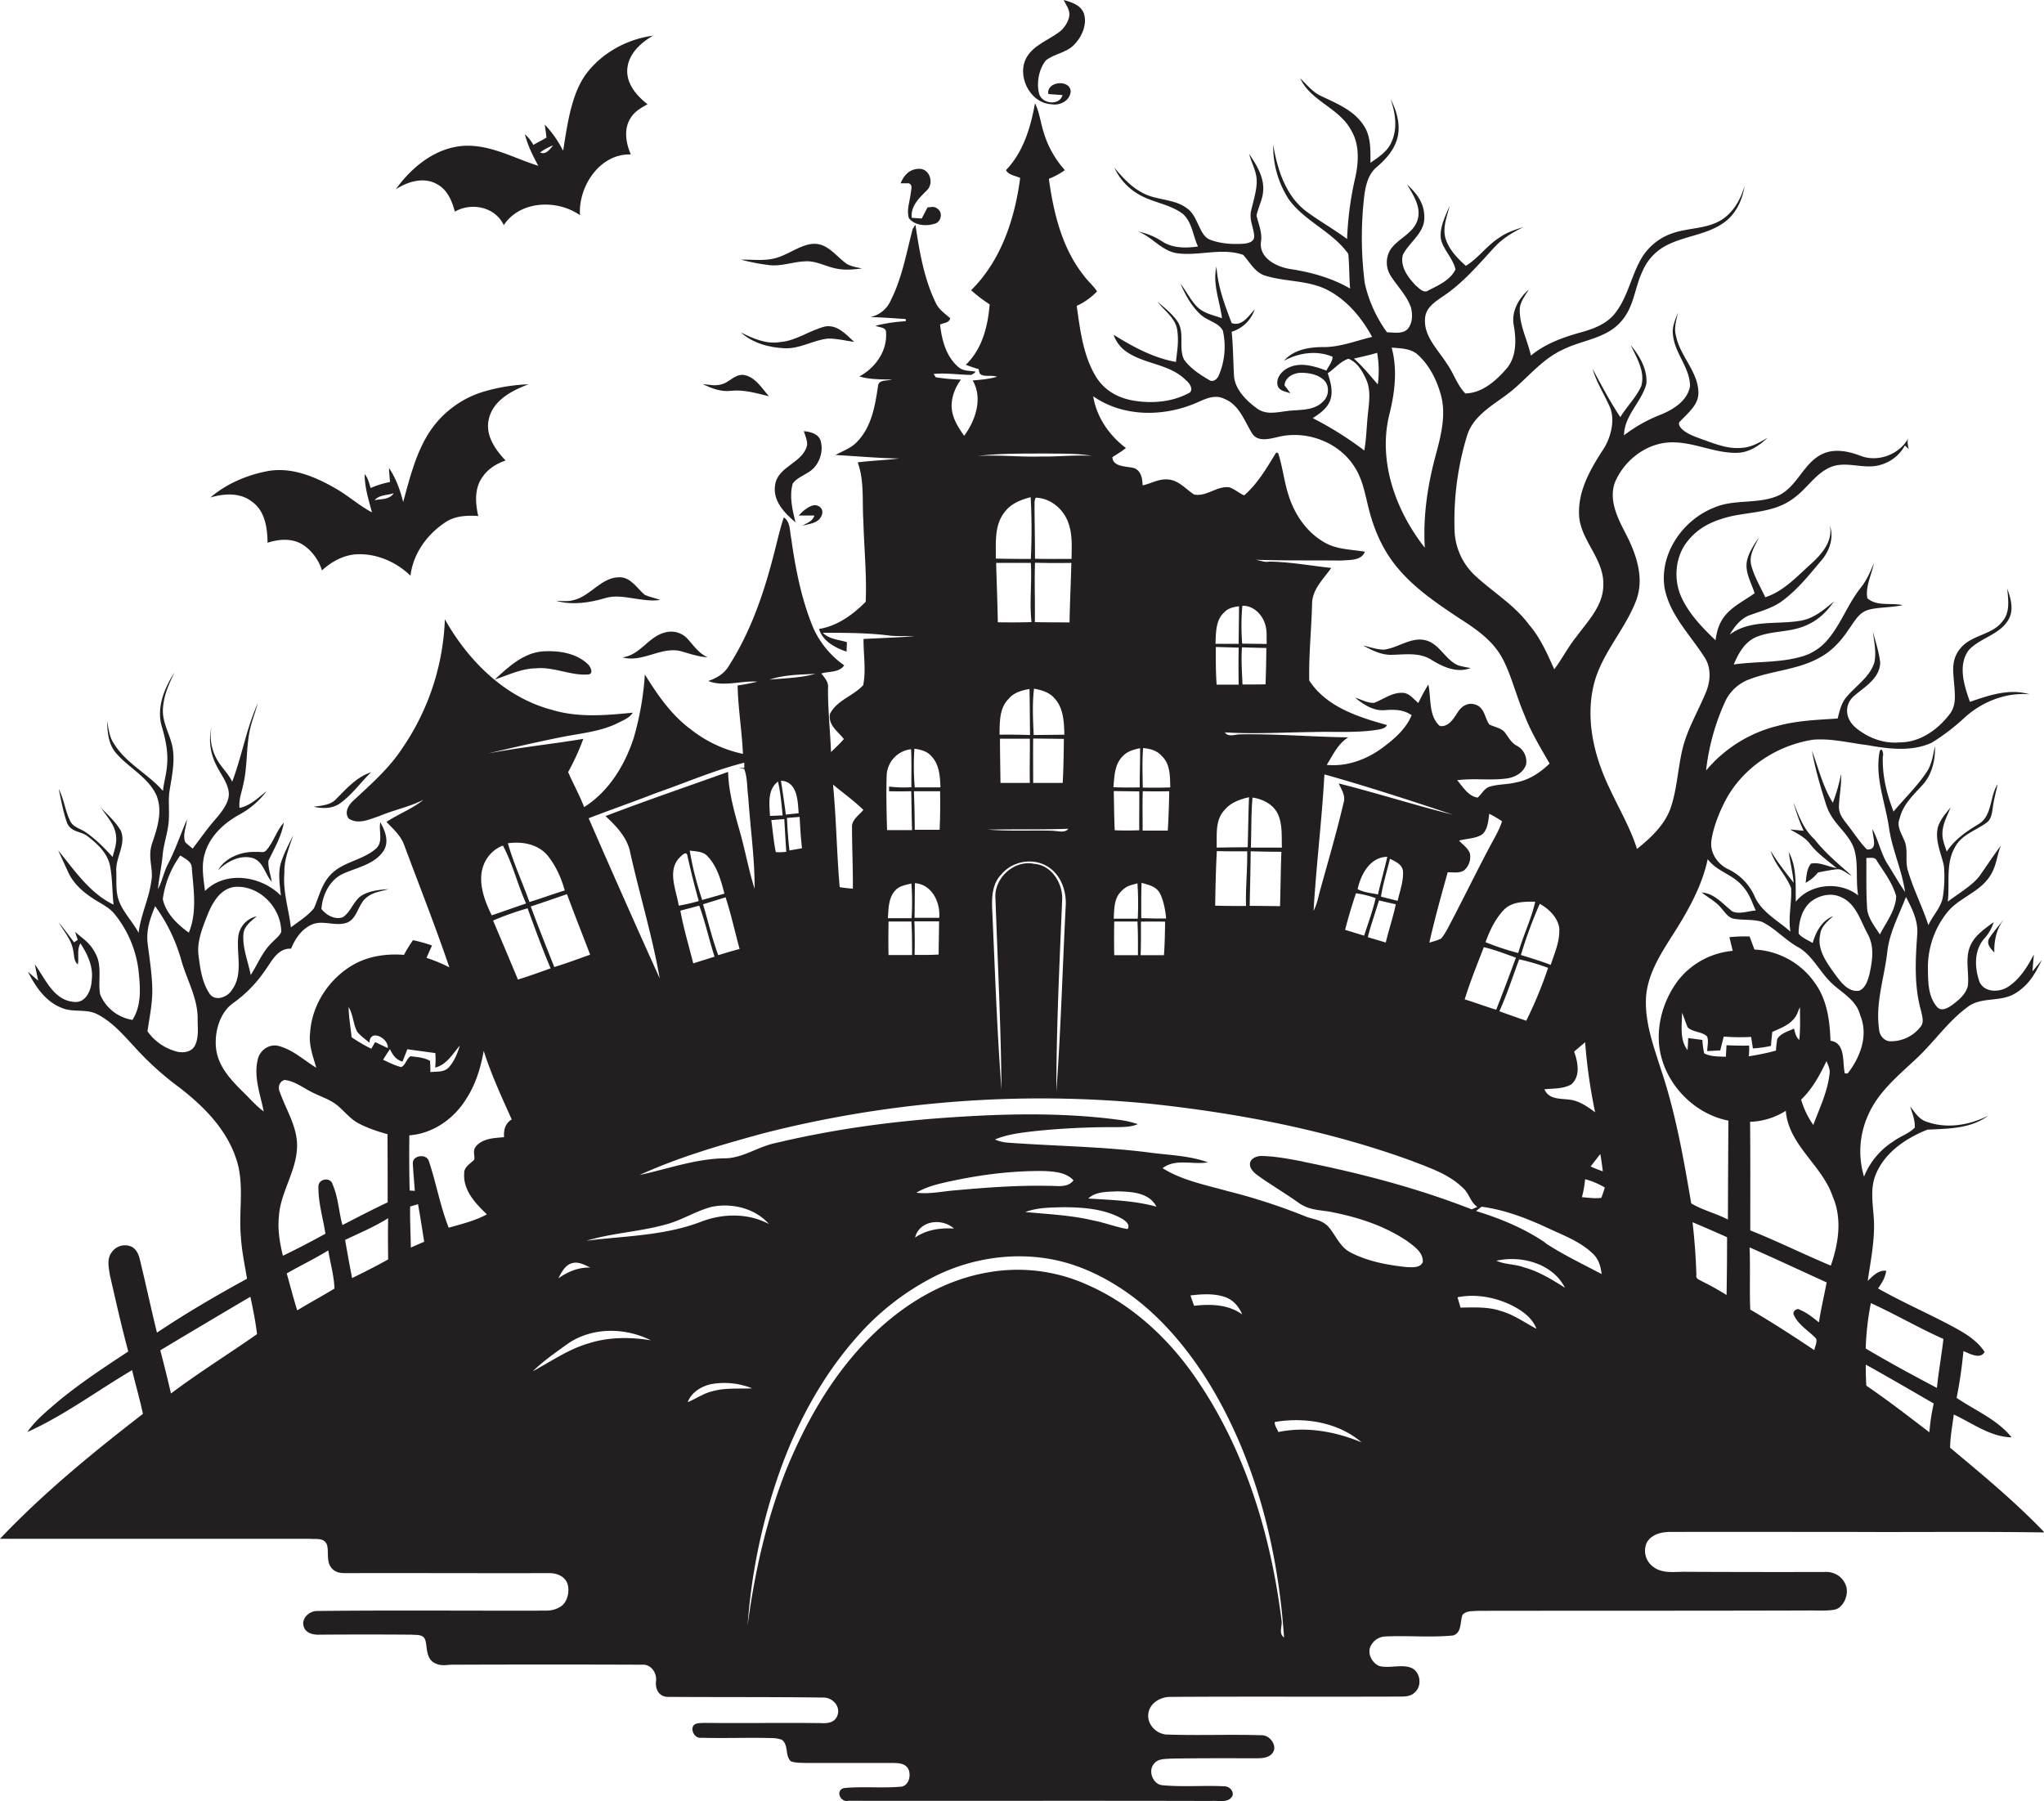 <svg id="Layer_1" data-name="Layer 1" xmlns="http://www.w3.org/2000/svg" viewBox="0 0 1225.4 1080"><title>biseeise_Black_HALLOWEEN_flat_black_logo_White_background_aa7b57be-3cdf-4b1b-be0b-d990d8e8b6b4</title><path d="M438.4,234.3c7.7-.8,15.2,1.5,22.6,3.3-4-4.5-7.4-10.4-13.4-12.4s-9.3,3.2-14,4.9-8.2.5-12.3,0.2C426.7,232.9,432.4,235.1,438.4,234.3Z" fill="#231f20"/><path d="M630.3,62.5c5.1,1,11.2-2.1,11.6-7.7-0.4-7.5-14.8-6-13.4,1.6L637,57c-1.7,6.5-12.3,5.4-14-.7s-0.4-14.6,4-20.1c5-3.9,12-4.5,16.7-9.1s8.4-12.5,6-19.3c-2-4.9-7.4-6.5-12-7.8,1.3,2.9,3.6,5.6,3.4,9s-3,8.2-6.5,10.5c-6.4,4.7-14.6,7.5-18.9,14.5C609.1,44.9,617.2,61.8,630.3,62.5Z" fill="#231f20"/><path d="M408.8,390.6c5.1,1.5,10.2,3.2,15.5,3.5-5.4-2.3-8.6-7.3-12.4-11.4a13.3,13.3,0,0,0-13.1-3.5c-10.1,2.4-15.1,13.8-25.7,14.9C385.4,397.6,396.6,387.1,408.8,390.6Z" fill="#231f20"/><path d="M484.1,283.5c6.5-3.5,9.8-11.8,8-18.8-1.1-4.6-6.2-5.8-10.2-6.2,0.8,2.7,2.1,5.3,2,8.2-2.3,11-17.7,12.7-19.2,24.1-1.6,9.4,5.6,16.8,12.2,22.4-1.8-7.6-3.9-15.6-1.6-23.4C477.6,286.8,481.1,285.4,484.1,283.5Z" fill="#231f20"/><path d="M481,315.2c3.9-1.1,9-1.3,11.2-5.3s-0.4-6.8-3.4-7-7.4,3.2-9.9,6.2h9.3C487.4,312.5,483.7,313.6,481,315.2Z" fill="#231f20"/><path d="M546,115.8c-0.5,5-2.7,10.1-1.1,15,3.5,4.5,10.4,5,15.6,3.3,3.5-1,4.8-6,2.1-8.5s-4.4-1.2-6.5-1.3l-3.5,6.7-6-.4c-0.8-7,4.6-12.1,9.1-16.5s1.6-12.9-4.5-12.9-9.4,4.1-11.3,8.7h4.9C547.4,110.8,546.2,113.7,546,115.8Z" fill="#231f20"/><path d="M371.4,346.1c-11.1,0-17.3,11.3-27.5,13.7-3.5,1-7.1.5-10.6,0.4,9.9,2.8,20.2,1.2,29.9-1.7s21.7,2.9,32.7,1.2c-3.1-1.1-6.3-1.7-9.3-3C381.9,352.8,378.3,346.1,371.4,346.1Z" fill="#231f20"/><path d="M482.5,156.7c6.2-.5,11.8,2.7,17.8,4.1s10.9,0.8,16.4.2c-3.6-.9-7.5-1.3-10.4-3.8-5.4-4.2-10.1-10.7-17.5-11s-14.8,5.6-22.3,8.1-14.8,1.2-22.2,1.4a122.4,122.4,0,0,0,17.3,3.3C468.6,159.7,475.4,157,482.5,156.7Z" fill="#231f20"/><path d="M496.4,203c5.3-.1,10.5,1.3,15.7,2-4.8-4.4-10-10.4-17.2-9.3-9.4,2.2-17.5,8.7-27.3,9.4-8.3,1.4-16.2-2.2-23.5-5.8,7.1,6.4,16.9,9.1,26.3,9.5S487.5,203.9,496.4,203Z" fill="#231f20"/><path d="M262.3,110.6c6,3.3,8.7,10,10.4,16.3,10-5.8,24.3-2.8,29.3,8.1,9.8-14.8,31.9-15.6,45.7-6-1.1-17.1,11.8-37,30.5-36.4-3-6.8-4.4-15.4-.1-21.9,2.3-3.8,6.3-6.1,10.1-8.2-6.6-5.1-13-12.6-12.1-21.5s8.1-15.4,15.4-19.6c-15.2,2-29.9,9.9-39.4,22s-11.9,30.9-14.5,47a65.6,65.6,0,0,0-11-15.7c0.3,2.6.8,5.2,1,7.8-2.5,1.6-5.3,2.8-7.8,4.4a25,25,0,0,0-5.1-6.4c1.6,6.7,4.8,12.9,8,18.9-14.5-4.5-28.3-12.6-44-12-17.2.8-31.8,12.6-41.4,26.1C244.5,108.8,254.4,105.8,262.3,110.6Zm69.2-23.3c-1.9,2.2-4.3,5.8-7.7,4.1A32,32,0,0,1,331.5,87.2Z" fill="#231f20"/><path d="M1085.7,517.8c-2.6,3.2-2.7,7.6-3.2,11.5a23.4,23.4,0,0,0,7.4-6.2c3.7-.7,7.4-1.5,11.1-1.9s6,2.7,9.1,3.8c-7.8-6.9-15.9-13.6-22.3-21.8-6.5-5.9-9.5-14.2-12.6-22.2a105.7,105.7,0,0,0,6.1,17.1l-8.1-.8c4.3,2.5,9,4.7,12,8.8,4.4,5.7,10.4,9.8,15.9,14.4C1096,519.7,1090.9,516.7,1085.7,517.8Z" fill="#231f20"/><path d="M170.2,493.1c-4.5,5-6.2,11.9-10.7,16.9-1.5,1.6-4,.5-5.9.8-8.6-.4-18.3,3.1-22.9,10.9,5.2-4.9,12.5-9,19.8-7.5s8.2,9.8,12.4,14.5c-0.6-4.2-2.3-8.3-2-12.6C164.5,508.6,168.8,501.4,170.2,493.1Z" fill="#231f20"/><path d="M1169.1,868c0.1-6.7,1.4-13.3,2.2-19.9,11.3,5.2,21.8,13.4,34.7,13.7-8.7-10.8-21.9-16.1-33-23.7,1.9-9.3,3.2-18.6,4.1-28,3.7,1.4,10,5.2,12.7.5-3.9-6.1-10.1-10.2-16.3-13.7-15.6-8.6-32.1-15.6-47.6-24.4,2.3-3.2,4.4-6.6,4.9-10.6-4.8-.5-8,3.2-11.1,6.1,1.8-12.3,4.4-24.6,3.7-37.1-0.6-9.2-2.5-19,1.6-27.8,5.7-12.7,18-20.8,30.5-25.8,12.5-.6,26-0.5,36.5-8.4-11.8,6-26,8.2-38.4,3.1-3.8-1.8-5.9-5.5-8.4-8.6,1.2,4.1,3,8.3,2.7,12.7-3.6,3.7-8.8,5.2-12.9,8.3a44.5,44.5,0,0,0-17.5,21.1,52.7,52.7,0,0,1,2.6-37.2c6.1-13.9,18.2-23.6,29-33.8s18.6-21.9,30.2-30.5c8.1-6.6,19.7-3,28.5-8.2s12.4-12.4,16.3-20.2l-5.6,6.8c0.2-3.4.6-6.7,0.8-10.1-3.8,7.3-8.4,14.8-15.5,19.4-5.3,3.4-14.2,3.5-17.1-3.1-3-8.5-3.3-19,3.1-26.1a24.8,24.8,0,0,0,5.4-9.6c-5.8,4.3-12.3,8.6-14.6,15.8s-0.1,14.8-.8,22.2c-1.1,5-5.4,8.7-9.4,11.6s-7.4,3.9-9.7.5c-5-6.4-4.8-15.2-4.9-23a52.9,52.9,0,0,1,12-33.5c6.4-7.5,16.4-10.8,22.9-18.2s5.9-14.3,8.9-21.4c-4.3,5.8-8.3,11.8-12.4,17.7s-12.8,10.9-19.5,16c1.3-10.9-1.4-22.7,4.3-32.6,3.8-7.5,12.5-10,18.9-14.7,2.9-2,3.3-5.8,3.8-9,0.6-4.8,1.9-9.4,2.9-14.1-5,7.6-3,19.3-11.9,24.2-7.1,4.3-14,9.1-18.6,16.2-1.2-3.7-2.8-7.3-2.6-11.3,0.2-5.5,3-10.3,4.9-15.2-3,3.7-6.4,7.5-7.7,12.2-1.7,7.9,2.1,15.4,3.7,22.9a77.6,77.6,0,0,1-.6,18.3c-1,6.6-6.1,11.3-8.7,17.2-3.6-11-8.9-21.3-12.2-32.4-2-6,.3-12.5-2.2-18.3s-4.7-8.9-2.7-13.7c2-8.2,8.4-13.9,13.8-19.9s7.6-14.9,7.2-23.1c-1.1,5.5-1.9,11.3-5.2,16-5.7,8.4-13.1,15.5-19.6,23.3-4.1-10.6-6.9-21.9-6.4-33.3,0.6-.9-0.5-5.9-1.9-2.9-3.1,15.9,3.6,31.2,5.7,46.7,2,12.9,7.7,24.8,9.5,37.7-3.8-5.5-7.1-11.4-10.7-17.1s-5.3-13.9-8.8-20.5c-0.2,4.2,3.8,12.6-3.4,12.1-4.4-4.6-7.8-9.9-11.7-14.9s-5.3-7.3-5-11.9c0.3-6.1,1.6-12.2,1.2-18.4a102.3,102.3,0,0,1-4.9,17.2c-6-9.6-8.6-20.7-12.5-31.2,1.9,11,5.1,21.7,8.5,32.4s11.5,15.3,15.7,23.9,1.7,20.4,3.5,30.5c-10.8-8.7-28.6-7.2-37.4,3.7-0.2-10,.7-20.6-4.2-29.7,0.8,6.2,2.4,12.2,2.9,18.4-4.8-6.3-9.8-12.4-13.8-19.3,2.4,8.4,9.2,14.5,12.3,22.5,0.5,8.7-1.9,17.4-.4,26.1-7.5-6.7-17.3-11.6-21.5-21.2a32.5,32.5,0,0,0-15.5-16.1c-6.6-3-11.4-9.9-10.4-17.3s4.5-16.6,8.5-24.2c10.4-19.6,30.8-33,52.5-36.3,10.8-.9,21.5,1.9,32.2,3.2,12.8,2.3,26.7,4.2,38.9-1.4a126.4,126.4,0,0,0,19-14.4c10.5-9.9,25.1-15.9,39.7-14.6-12.1-3.7-24.4.6-35.8,4.5-3.4-9.6-7.4-21.8-.8-30.9,6.8-7.5,18.6-9.2,23.9-18.4,3.4-5.8,1.4-12.7-.7-18.5,0.5,6.5,1.8,13.8-2.7,19.3-6,8.2-17.6,8.2-24.4,15.3s-5.4,14.5-4.8,22,1.4,13.6-2.9,18.9c-7.1,9.2-17.8,16.7-29.8,16.6-9.3.9-18.6-2.6-25.8-8.4s-7.3-14.3-1.5-19.4,15.5-10.4,15.7-20c-0.7-6.3-2.7-12.4-4.4-18.5,0.8,6.1,2.2,12.3.9,18.4-2.7,8.7-10.9,13.8-16.5,20.5-3.3,3.6-4.3,8.5-5.5,13.1-12,.8-24.2,1.2-35.9,4.4a81.1,81.1,0,0,0-43,26.8,135.7,135.7,0,0,1,11.1-40.6,25.8,25.8,0,0,1,14.6-14c13.6-5.3,28.8-5.7,41.8-12.8,7.5-3.8,13.4-10.2,18-17.2,3.2-4.3,5.8-9.8,11.3-11.6s14.1-1.4,21.1-3c-7-1.5-15.5.9-21.2-4.1-1.3-7.1,2.6-14.1,3.9-21-2.1,5.1-4.3,10.2-7.8,14.6-8.1,10.1-12.2,22.9-21,32.5a31.3,31.3,0,0,1-15,9c-13.1,3.7-26.8,2.7-40.2,4.6,2.7-6.4,6.3-13.1,12.9-16.2,9-4,19.3-3,28.4-6.4s14.1-8.6,18.8-15.2c-6,5-12.2,10.3-20.2,11.6-14.1,2.4-30.1-.9-42.3,8.3,2.9-4.9,6.6-9.7,12.1-11.7s12.8-4,18.4-7.8c9.5-6.7,16.8-15.9,24.2-24.7,5.1-5.8,7.9-13.8,5.3-21.3,2,9.5-4.8,17.2-11.3,23.1-8.4,7.5-16.3,16.4-27.4,20-2.9-6.2-6.5-12.2-8.3-18.8s2.1-11.6,4.4-17c-2.9,4.4-6,8.9-7.1,14.1-1.3,6.8,2.7,13,4.6,19.3-6.3,4.6-13.7,7.9-18.4,14.3-3,4-4.4,9-5,13.9-8-7.6-16-15.9-20.6-26.1s-3.7-23.6,3.4-32.8,16-12.8,25.8-15.3c11.8-2.7,24.7-2.5,35.3-9s14.4-15.5,24.1-20.2,20.3,1.1,30.2-1.6a24,24,0,0,0,15.3-11.8l2.3,2.1c-0.5-2.3-1.2-4.7,0-6.9-5.2,10.1-18.5,15.2-29.1,10.9-7.2-2.7-15.4-4.4-22.7-1-11.6,5.5-15.1,20.2-27,25.2s-26,1.7-38,7c-19,7.5-33.2,28.3-29.4,49,3.4,15.8,15.4,27.5,23.8,40.7,4.2,6.4,3.6,14.7.6,21.5-4.7,11.3-11.1,21.9-13.9,33.8s-3.2,24.3-7.3,35.8c-3.8,9.9-11.8,17.3-19.9,23.8-3.9-12.4-10.5-23.6-16-35.4-9.5-19.4-15.1-41.7-9.9-63.1,4.6-18.7,18.7-32.8,25.4-50.5,5.1-13.5,0-28-6.3-40.1-4.8-9.3-10.2-19.9-6.5-30.5,5.3-12.9,18-23.1,32.1-24.1s27.1,6.5,41.1,6.2c7.1-.1,13.4-4.2,18.3-9-4.7,2.8-9.7,5.7-15.3,6-8.4.9-16.4-2.5-24.1-5.2-4.2-1.6-8.7-3-12-6.2-1.1-1.1-2.6-3.4-.8-4.6,4.7-5.1,11.3-10,10.8-17.8-0.6-12.4-11.1-21.4-13.4-33.3-1.4-4.7.2-9.3,1.1-13.9-1.6,4.3-3.7,8.8-2.9,13.5,1.1,11,10.2,19.5,10.2,30.6-1.6,8.6-9.8,13.8-17.3,16.9a88.9,88.9,0,0,0-22.3,12.5c0.2-12,10.5-19.9,13.4-30.8,0.8-8.6-4-16.8-9.3-23.2,3.5,7.6,8.8,15.9,6.2,24.6-3.1,6.8-8.6,12.1-12.5,18.5-6-9-11.4-19.2-16.6-28.9,2.3,8.1,7,15.2,10.3,22.8s0.8,18.3-4.1,25.7c-7.7,11.8-15.2,25-14.3,39.6s14.9,25.8,14.5,41.1c0.2,12.5-9.2,21.9-16.1,31.3-5,6.2-8.6,13.3-13.3,19.6-4.2-9.3-8.3-18.9-15.1-26.7-8.8-12-21.9-19.7-32.6-29.7a38.8,38.8,0,0,1-12.1-28,174.3,174.3,0,0,1,7.4-55.3c3.8-13,16.7-19.1,26.5-27s18.7-19.4,31.1-25c8.8-4.4,18.9-5.8,27.5-10.8a29.8,29.8,0,0,0,11.3-11.7c4.2-7.7,5.1-16.6,8.9-24.5a31.3,31.3,0,0,1,11.8-14c11.2-7,25.2-7.2,36.1-14.5,7.7-5,12-13.8,13.3-22.7-2.3,8.2-6.8,16.2-14.3,20.7-9.1,5.4-20.2,4.4-29.9,8.1a34.3,34.3,0,0,0-18,15.3c-5.8,10.3-7.9,22.5-15.2,32-4.8,6.4-12.6,9.5-20.1,11.6-10.9,3-21.8,6.8-30.6,14.1-2-9.1-6.7-17.7-6.7-27.2-0.1-4.8,3.2-8.5,5.4-12.4-6,5.3-10.5,13.1-9,21.4s1.9,18.8-4.3,26-14.6,14.7-24.7,14.9c-4.9-4.9-6.9-12-11-17.7-5.4-8.7-14.4-16.8-13.1-27.9,0.6-5.8,5.8-9.3,10.2-12.3,12.1-7.9,21.5-19.1,31.2-29.6,4.9-5.4,11.1-9.1,17.6-12.3-5,1.6-10.1,3.2-14.4,6.3-7.5,4.7-12.6,12.3-20.2,17-5-4.5-10-9.6-12.1-16.2s0.8-13.3,2.4-19.8c-2.5,5.9-5.6,11.9-5.4,18.4s7.3,12.6,8.9,19.7c-3.1,6.5-10.2,9.5-16.2,12.6-2.9,2-5.5-1.2-7.6-2.9-4.6-4.8-9.5-11.2-7.8-18.3,3.7-7.6,12.6-12.7,12.9-21.9s-4.7-15.1-10.3-20.4c3.7,6.5,8.8,13.8,6.1,21.7s-11.8,10.8-16.2,17.5a14.8,14.8,0,0,0,.2,15.5c4,6.4,9.7,11.8,12.2,19.1,1,4.1,1,9-1.7,12.5s-8.4,2.5-12.7,2.3a79.5,79.5,0,0,1-13.3-29.4,214.2,214.2,0,0,1-.3-52.4c0.8-6.1,2.3-12.8,7.2-17s9.2-8.7,11.6-14.6c3.7-8.5,1.2-18.4-3-26.3,2.8,8.1,4.3,17.3.6,25.5-2.4,5.8-7.8,9.2-12.7,12.6,0-7.6.4-16-4.2-22.6C811.5,66,801.2,62,792.1,57.6c-5.2-2.3-8.6-6.9-12.6-10.6,6.4,13.7,23.1,17.6,30.3,30.7,5.4,8.7,4.8,19.5,2.6,29.2a194.6,194.6,0,0,0-4.8,36.4c-8.1-6-16.9-10.9-24.9-16.9-12.1-9.4-16.9-25-19.4-39.5a58.1,58.1,0,0,0,9.4,32.7c9.6,13.2,26.2,19.3,35.6,32.6,0.7,6.9.5,13.9,1.1,20.8-11.1-6.4-23.4-9.8-35.9-11.7-8.3-1.3-19-6.7-17.5-16.6,0.8-5.3-1.5-10.3-2.7-15.4,1-5.1,3.8-9.9,4-15.2,0.5-8.1-4.1-15.3-8.4-21.8,1.3,5.3,4.3,10.1,4.5,15.7s-1.9,12.2-3.3,18.1,1.6,10.3,1.8,15.5c0.2,3.2-3.3,4.2-5.9,4.5-6.9.5-14.1,0.1-20.6-2.4s-7-13.8-13.4-18.5c-8-6.4-19.2-4.8-27.8-10-6.5-3.5-11.4-9.1-16.1-14.6a35.5,35.5,0,0,0,14.5,15.9c8.4,5,18.7,5.8,26.6,11.8,5.5,5,6,13.1,9,19.5-7.1,1-14.8,1.1-21.1-2.8a41.2,41.2,0,0,0-14.9-6.2c8.7,3.2,14.4,12,24,13.1,13,1.6,26.4-3.5,39.1.9,4.1,4.5,7,10.6,13.3,12.5,12.3,3.8,25.9,2.6,37.5,8.7s20.3,16.6,26.5,28c-9.7,2.3-19.2,6.2-29.4,6.1-8.3,0-17.7,1.5-23.4,8.2,8.8-4.8,19.6-6.4,29.1-2.4-0.1,3.1-2.4,5.6-3.7,8.3-7-2.6-15.2-5.2-22.4-1.9-4.2,1.8-8.1,6.3-6.8,11.1,1.2,3.1,4.9,3.4,7.6,4.4-1.1-1.6-2.3-3.2-3.5-4.7,0.3-5.3,6.1-7.8,10.8-7.6s9.4,1.2,12.8,4.4,3.2,9.6-.5,12.8c-5.5,5.8-14.1,4.8-21.3,5.7s-12.9,2.4-18.3-1.5-13.3-11-13.8-19.6-0.5-17.6-1.4-26.4a20.9,20.9,0,0,0,13.8-13.4c-3.6,3.9-7.6,10.4-13.8,8.2-4.2-10.9-8.4-22.2-9.1-33.9-2.5,10.4,2,20.7,3.3,31-4.9-1.8-10.3-2.7-14.3-6.3s-6.9-9.7-10.6-14.4c3,6.8,6.7,13.7,12.3,18.7,4,3.6,10.4,4.5,13.1,9.4a43.5,43.5,0,0,1-2.4,26.8c-0.8,2.2-3.4,4.4-5.7,2.9-5.6-3.3-11.4-7-15.2-12.4-3.3-7,.4-15.4-3.5-22.2-3.2-4.9-7.9-8.6-12.3-12.3,4.2,5.5,10.8,9.7,11.8,17.1s-0.2,12.6-.8,18.9c-13.6-2.4-25.8-9.1-37.4-16.3a20.8,20.8,0,0,0,6.4,9.2c11.1,8.7,27,7.8,37.1,18.2,2.3,1.7,5,6.3,1.2,7.8-9.8,5.1-21.3,6.1-32.1,4.4s-18.9-6.9-23.8-15.5c-7.2-12.6-8.9-27.3-10.9-41.4a40.1,40.1,0,0,0,12.2-8.7c-2.4-3.6-5.7-6.3-8.2-9.8-12.9-16.4-17.9-37.4-20.7-57.7a43.4,43.4,0,0,0,9.6-5.2A59.4,59.4,0,0,1,625.3,78c-1.6-5.4-2.3-11-4.8-16.1-2.6,14.4-7,29.3-17.4,40.1,1.5,3,5.7,3.3,8.5,4.7-3.2,24.5-11.4,49.5-29.4,67.3a88.1,88.1,0,0,0,11.1,8.5c-1,13-4.5,26.9-14.3,36.2a77.5,77.5,0,0,0,7.7,2.6l0.6,2.6c2.3,2.5,7.1.7,10.4,2-4.8,1.4-9.7,1.8-14.6,2.2,6.3,10.6,1.7,24.1-5.1,33.2-3.4-4.9-6.8-10.1-7.4-16.2s1.8-12.5,5.5-17.5a119.5,119.5,0,0,1-15.1-1.4l-1.3-2c7.6-.7,15.1.5,22.6,0.6l2.1-1.3,0.4-.7c-3.4-.6-7.4-0.2-10.2-2.7-7.4-6.3-10-16.2-11-25.5,2.1-1.1,5.6-.9,6-3.8-3-2.8-6.7-5.1-8.5-9-7.2-14.7-9.9-31.1-12.3-47.1l-1.6,2.5c-3.8,14.3-6.3,29.2-13,42.5a17.2,17.2,0,0,1-12.4,10.4c7.1,0.2,14.1.7,21.2,1.2,0,0.3,0,1,0,1.3a95.4,95.4,0,0,0-18.1,2.7c2.2,1.2,6.6.7,6.3,4.3,0.7,11-6.5,21-16,26.1,6.3,1.9,13,1.7,19.5,1.9-2.8.9-7.8-.2-8.3,3.7-1.7,11.7-3.8,24.4-12.3,33.3-3.5,4-8.7,5.7-13.2,8.2,12.7,0.7,25.4,1.9,38.1,2.1-8.2,1-16.5,1.3-24.8,2.3,4.1,11.3,2.6,23.4,3.4,35.2,0.4,16.1,2.1,32.3,1.4,48.4-7.6,7.7-17.1,14.6-28,16.3,2.4,7.5,9.6,11.2,16.5,13.6,0.1-1.9.2-3.8,0.2-5.7-4.9-1.5-10.6-1.7-14.4-5.6,13.7,0,27.5,0,41.1,1.8,4.6,0.3,9.2.1,13.8,0.3-10.1.7-20.3,1.1-30.5,1.6-0.1,9.2,1.6,18.7-.2,27.7-5.9,6.5-15.8,9-19.9,17.2-1.3,6.7,4.8,10.6,8.3,15.1-2.4,2.8-5.1,5.3-7.7,7.8-0.5-12.8-1.9-25.5-1.8-38.3,0.5-3.6-2-6.2-4-8.8,4.6-1.4,10.7-.4,13.7-4.9A54.8,54.8,0,0,1,487.8,377c-7.3-17.3-10.9-35.9-13.5-54.5-0.9-4.2-.4-9.6-4.4-12.3-2.6,7.8-4.3,15.9-6.4,23.8-5.9,22.7-13.7,45.1-26.4,65-2.7,4.8-7.4,7.6-12.5,9.3,9.3,3.7,19.6-.3,29.4.4-3.9,1-7.9,1.7-11.8,2.3,0.3,13.7,2.6,27.3,3.2,41A75.8,75.8,0,0,1,414,437.2c-11.6-8.6-19.9-20.7-27.4-32.8a178.3,178.3,0,0,1-6.6,37.8c-5.3,16.4-14.9,32.3-29.8,41.7-2.8-7.2-6.5-13.9-9.6-21a142.3,142.3,0,0,0,9.1-19.9c-19.1,3.2-38.3,5.1-57.3,8.8,15.1-3.6,30.3-7.1,45.5-10.1,10.8-2.1,21.9-3.1,31.9-7.9,3.4-1.8,7.4-3.1,9.6-6.5-16.1,1.6-32.8,3.1-48.5-1.7-28.2-7.4-50.2-29.4-64.2-54.3a145.8,145.8,0,0,1-25.3,77c-7.9,12.2-18.9,21.8-29.4,31.6-3,2.6-5.8,7.2-2.9,10.9,5.6,3.8,12.5.4,18.3-1.5,8.7-3.7,18.1-5.5,26.5-9.8-6.6,5.4-15,8.5-22.2,13.3,4,4.2,8.6,8.2,10.6,13.8,9.1,24.5,18.7,48.7,27.1,73.4a92.9,92.9,0,0,0-13.7-5.7q1.6-3.7,3.3-7.4a87.4,87.4,0,0,0-11.4-3.2,79.3,79.3,0,0,0-5.4,8.8c-10.5-.8-21.4.7-30.7,6.1-14.4,8.4-24.6,24-25.6,40.8-0.9,7.2,1.8,14,3.7,20.8-7.3-4.5-13.9-10.7-22.3-13-5.7-1.7-11.7,2.5-12.8,8.2-2.5,10.4,1.6,20.8,3.6,31-4.9-3.6-8.8-8.3-13.2-12.5-6.5-6.5-13.1-13.7-15-23s0.8-23.1,9.9-29.5a77.2,77.2,0,0,0,19-19.4c4.1-5.6,7.6-13.6,15.7-13.2,2.5-6.1,6.5-12,12.8-14.6s13.8,1.3,20.4-.9,6.8-11.2,12.1-15.2c3.7-3.2,8.6-3.6,13.1-5-5.5.4-11.2,0.9-16,3.8s-6.4,9.7-11.3,13c-4.7,1.8-10-1.2-12.9-4.9,0.6-8.4,4.9-17.4,12.9-21.1s18.8-5.5,24.3-13.7c3.6-5.5,1-12.1-1.9-17.2-1.1,5.1,1.9,11.7-2.5,15.7-8.1,7.3-20.5,7.9-27.8,16.3-5,5.5-6.6,13-9.5,19.6-3.8,4.6-9,7.8-13.8,11.4-1.3-10.9-4.9-21.5-3.9-32.6-0.3-7.9,2.9-15.3,5.3-22.7-2.6,5.5-5.6,10.8-7.4,16.7s-0.7,13.1,0,19.6c-11.7-11.8-33-15.3-45.5-2.8-0.9-7.5-2.4-15.4,0-22.8,3.1-10.4,11.7-18.2,21-23.2a50.6,50.6,0,0,0,15.9-13.8c-5.1,3.9-9.7,8.7-16.2,10-0.6-4.9,1.4-9.6,2.3-14.3,2.2-9.4,1.8-19.1,3.2-28.5,0.9-6.9,3.6-13.3,5.5-20-6.9,15.1-9.5,31.6-15.4,47.1-2.3-4.9-6.5-8.6-9.1-13.3a29.2,29.2,0,0,1-3.3-19.8,33.6,33.6,0,0,0,2.5,22.4c2.5,5.6,6.9,10.5,7.8,16.7s-4.6,12.6-8.9,17.6-8.5,11-12.7,16.5c-1.5-1.3-3.1-2.5-4.5-3.9-1.6-4.5.7-9.1,1.1-13.6-3.8,8.8-6.9,18-11.3,26.6-2.6,4.8-3.5,10.3-6.1,15.2,0.6-6.8,2.2-13.5,2.8-20.4s3.3-13.9,3.7-21-0.5-12.4.6-18.5c1.3-8,3-16.1,1.8-24.2s-6.6-15.7-5.9-24.4,3.7-14.6,6.9-21.4c-5.9,9.1-10.6,20.3-7.9,31.3,2.1,7.1,3.9,14.5,3.6,22s-2,11.7-2.6,17.7c-8.9-10.2-22-16.4-29.3-28.2-2.9-4.1-3.3-9.1-4.2-13.8,0.2,6.6.7,13.7,5.1,19,7.6,9.1,19.4,14.5,24.5,25.7,3.8,9.3.6,19.4-2.5,28.4s0.9,15.4-.6,23.1c-1.4,10.6-6.4,20.3-7.6,30.9-3.3-6.2-8.3-11.3-11.2-17.7s-1.9-13-2.2-19.4c-0.4-8.2,6-15.9,2.8-24-3-5.2-7.5-9.3-11.7-13.6,3.1,4.8,7.3,9.1,8.5,14.8s-0.6,9.7-1.8,14.4c-4.8-5.3-9.9-10.5-15.8-14.6-3.3-2.4-8.1-3.2-9.8-7.3-2.9-6.1-3.6-12.9-6.7-18.9,1.4,6.6,2.6,13.4,4.8,19.8s8.5,5.4,12.4,8.5c6,4.6,12.1,10.2,13.6,18s1.2,15.4,2.1,23.1c-14.4-6.9-23.3-20.5-33.2-32.5,2.1,4.6,4.2,9.1,6.3,13.7,3.4,6.9,9.4,11.9,15.8,15.9,4,2.5,8.4,4.6,11.5,8.3A66.3,66.3,0,0,1,83,581.5c1.1,10,2.1,21.1-3.6,30A25.2,25.2,0,0,1,60,596.1c-1.3-7.8,1.2-16.1-2.3-23.5s-8-9.7-12.7-13.9l1.6,4.8-2.2,1.5c-3-4.1-6.1-8.1-9.2-12,3,5.4,7.5,10.2,8.6,16.5,0.8,3,.2,6.6,2.9,8.7,0.7-4.2-.7-8.7,1.5-12.6,4.3,6.5,7.8,14,6.8,22-0.2,5.9-3.5,14-10.7,13.1-12.2-1-17.1-13.8-23.4-22.5,0.6,3.3,1.3,6.5,2,9.8l-6.1-5.3c4.4,8.8,10.5,17.8,20,21.5,6.9,3.1,15,.4,21.7,4,9.1,4.7,15.8,12.7,22.6,20a180.5,180.5,0,0,0,26.4,23.8c14.4,11.1,27.9,24.6,33.9,42.2,5.4,15.2,1.6,31.4,3,47.1,0.5,8.6,2.3,16.9,3.7,25.4-18.4,10-36.6,20.7-54,32.3-3.6-14.6-6.7-29.3-10.3-44-0.7-2.9-2-5.9-4.7-7.4A9.6,9.6,0,0,0,67,750.8c-3.1,3.9-1.8,9.3-1.1,13.8,3.5,15.3,6.9,30.5,11,45.7-15,9.9-30.1,19.8-43.8,31.4-6,5.2-12.2,10.3-16.7,16.9,22.2-10,41.9-24.8,62.8-37.1,2.1,8.8,4.6,17.4,6.5,26.2C55.7,870.9,26.2,895,0,922.6H185.6c3.3,0.4,7.6-.7,9.8,2.4s0,10,2.7,14.2,6.7,4,10.5,4c40.1-.1,80.1.1,120.2,0,4.2-.1,8.8,1.3,10.9,5.2s1.2,12-3.8,15-8.8,2.1-13.2,2.3c-44.2.1-88.4-.3-132.6,0.2-4.4,0-9.1,3.9-8.2,8.6s5.8,5.8,9.8,5.6q27.5-.2,55,0c2.8,0.3,6.7-.4,8.1,2.8s0.3,10.5,4.8,13.6,8.6,1.4,12.9,1.6q56.2-.2,112.4,0c5.4-.4,9,4.9,8.4,9.9s2,9.4,7.1,9.4c31,0.2,62,0,93,.4,5.2-.2,10.2,4.6,8.9,9.9s-6.3,5.7-10.4,5.4c-23.4-.2-46.7.1-70.1-0.1-2.2.2-5.6-.2-6.5,2.5s1.6,6.9,5,6.4c14.2,0.4,28.4-.2,42.6.2a18.2,18.2,0,0,1,5.8,1c4.2,3.1,1.8,9.5,5.4,12.9,2.7,1,5.6.9,8.5,1h51.9c3.4,0.1,7.9-.1,9.9,3.4s0.7,10-3.9,10.8c-11.5,1.1-23.2-.3-34.7.9-5.2,1.6-1.8,8.8,2.8,7.6,72.6,0.1,145.1-.1,217.7.1,4.2-.4,10.5,1.6,12.7-3.4,0.5-3.2-2.4-5.5-5.3-5.4-12.1-.6-24.3.5-36.4-0.6-6.1-.2-9.4-8.7-5.3-13.1,2.5-3,6.6-2.6,10.1-2.9,17.2-.3,34.4-0.2,51.6-0.2,3.7,0,8.3-.5,9.9-4.4s-2.5-9.5-7.2-9.4c-18.6-.6-37.3.2-56-0.4-6.5.2-12.7-5.6-12-12.3s7.5-10.4,13.4-10.3c46.2-.3,92.4,0,138.7-0.2,2.8,0,5.9-.5,7.9-2.7,4.4-4.1,3-12.7-2.8-14.7s-12.5.6-18.7-.9c-4-1.8-6.7-6.3-5.7-10.6a10.2,10.2,0,0,1,8.8-7.1c13.6-.7,27.4.7,41-0.6,5.5-1.5,4.2-8.2,5.8-12.4,2.3-2.6,6.2-2.1,9.3-2.4,66.1-.1,132.1,0,198.2-0.2,5.1-.1,10.3.4,15.5-0.5s9.1-9.2,6.7-14.9-7.7-8.1-13-7.7q-41.1.1-82.3-.1c-6.6-.2-14.1,1.4-19.8-2.8a11.9,11.9,0,0,1-4.1-14.8c3-5.1,9.2-6.4,14.7-6.3,36-.1,72.1,0,108.2,0,38.5,0.2,77-.3,115.5.3C1208.1,900.4,1188.5,884.2,1169.1,868ZM108.1,512.9c2.8,2,6.9,3.5,6.9,7.6,1,12.8,3.3,26.4-1.8,38.7-6.9-5-13.7-11.5-15.6-20.1A57.8,57.8,0,0,1,108.1,512.9ZM116.8,627c-2,3.7-6.6,4.4-10.4,3.6a31.1,31.1,0,0,1-18-12.3c1.2-8.1,2.9-16.2,2.9-24.4s-1.5-18.3-2.7-27.4,1.5-15.9,4.4-23.2a101.3,101.3,0,0,1,15.6,32.1c3.2,11.7,9.9,22.7,9.9,35.2C118.4,616,119.4,622,116.8,627Zm9-31c-4.7-6.8-5.8-15.4-6.8-23.4s2.3-16.2,5.3-23.8,8-16.5,17.1-17.1c14.6-.6,27.2,12.7,27.2,27.1-1.2,2.6-3.7,4.3-5.6,6.4-5.7,5.4-8.5,12.9-12.7,19.4-1.5-8-4.9-15.9-4.4-24.2,0.3-5.1,4.5-8,8-11a14.2,14.2,0,0,0-11.1,12.5c-1,10.4,3,22.2-3.6,31.4C136.8,597.6,129.4,600.8,125.8,596ZM102.5,835.5q-3-13-6.4-25.9,27-16.2,54-32.1c1.6,7.4,3.1,14.9,4,22.4C137,811.9,119.2,822.9,102.5,835.5ZM960.9,702.3c-2.5-.9-4.9-1.8-7.3-2.9l5.8-7.5C960,695.3,960.5,698.8,960.9,702.3Zm-17.2-71.8,6.6-5.6a327.4,327.4,0,0,0,6,42c-4.6-3.4-9.5-6.9-15.4-7.6s-12.4-.1-15-6.2c5.4-.6,11.3-0.1,16.2-3C947.7,645.1,945.9,636.6,943.7,630.5Zm-119-92c-1.7,7.6-4.5,15-6.9,22.5l-11.4-3.5c1.9-7.4,4.1-14.7,6.5-21.9A54.1,54.1,0,0,1,824.7,538.5Zm-10.8-5.4c2-8.9,7.4-19.2,17.8-19.4-1.7,7.6-3.9,15-5.6,22.6C822,535.4,817.6,535.1,813.9,533.1Zm12.9,6.8,10,2.3c-1.6,7.7-4.2,15.2-6,22.9L820,561.9C821.9,554.5,824.5,547.2,826.7,539.9Zm1.1-2.3c1.2-7.7,3.6-15.2,5.4-22.7,3.2,1.6,7.3,3.3,7.8,7.4,0.4,6.1-1.9,12-3.2,17.8Zm-25.3-67.9c1.5,3.6,4.3,7.4,2.9,11.6-4.2,17.9-9.4,35.6-14.3,53.3-1,3.9-1.8,7.9-3.7,11.5,1.6-27.3,5-54.5,6.5-81.8,25.9,7.3,51.5,15.6,77.1,24.2C848,482.7,825.4,475.5,802.5,469.7ZM867.9,523c3.3-.1,7.1.8,10-1.3a10.7,10.7,0,0,0,3.3-10.1c-1.2-3.2-4.3-5.2-6.5-7.6,4.3-1.2,9-1.1,13-3.2s4.6-8.4,5.1-12.9a73.8,73.8,0,0,1,7.7,4.5c-2,6.2-5.6,11.7-8.5,17.4-7.4,14-14.3,28.2-21.7,42.3-1.9,3.6-3.7,7.5-6.3,10.6-2.2,1.2-4.7,1.7-7.1,2.5C860.1,551,864,537,867.9,523Zm33.8,22.4c4.9-4.9,12.2-4.8,18.7-4.8-2.4,10.6-7.3,20.4-10.2,30.8a155,155,0,0,1-19.6-6.5C893.1,557.9,896.5,550.8,901.7,545.4Zm-12.2,22.5c6.6,1.5,12.9,4,19.3,6.3q-5.7,15.6-11.8,31.2c-6.4-1.9-12.6-4.3-18.9-6.2C881.4,588.5,885.6,578.2,889.6,567.8Zm21.3,7.3a129.3,129.3,0,0,1,17.3,5.1A246.2,246.2,0,0,1,915,612c-5.4-1.9-10.8-3.7-16.1-5.7C903.5,596.2,906.9,585.5,910.8,575.1Zm24-17.9c0.3,7.4-2.9,14.3-5.1,21.2-5.9-2.2-11.9-4.1-17.9-5.9a262.7,262.7,0,0,1,11.3-30.7C928.8,545.1,934.2,550.3,934.9,557.2ZM833.2,247.4c3.1-12.7,4.6-26.2,1.1-39,5.3,0.5,11.3.4,15.6,4.2,7,6.3,11.4,15.1,13.9,24.1,3.2,11.6.3,23.6-2.7,34.8-5.1,18.5-8.1,37.7-6.9,56.9C836.6,306.1,825.7,275.9,833.2,247.4Zm-7.6-35.9a61.4,61.4,0,0,1,.4,19c-4.6-5.3-9-10.8-14.3-15.5C816.4,213.9,821.1,212.9,825.7,211.5Zm-28.2,28.7c2-5.4.3-11.1-1.4-16.4,4.2-2.8,7.5-7.1,12.4-8.7,5.1,2,8.2,7.1,10.4,11.9,3.5,7.2,1.8,15.3,1.1,22.9s-0.8,13.5-2,20.2a204.4,204.4,0,0,0-30.9-19.4C791.2,248,795.5,245,797.4,240.2Zm-79.4,1c4.9-2.2,10.6-4.8,15.9-2.1,9.1,3.5,12.2,13.5,16.9,21,3.4,4.9,10,3.1,14.9,2,17-4.4,36.6,2.6,46.2,17.6,4.9,7.3,6.4,16.2,8.5,24.6,3.2,13.1,8.7,25.9,17.5,36.2,10.2,12.3,23.6,21.3,36.8,30.1,9.4,6,19,12.5,24.9,22.2s9.2,24.2,14.4,36.1c3.9,10.2,9.6,19.5,15,28.9-5.6,5.4-12.3,9.9-20.1,11.3-5.1,1.3-10.5,1-15.6,2.5-3.4.9-4.9,4.4-7.4,6.6-5.6-.7-8.9-6.5-12.3-10.4,10.2-1.4,20.5.4,30.6-1.2,4.5-.8,9.2-3.6,10.7-8.2a10.7,10.7,0,0,0-5.4-11.2c-3.4-1.7-5.1-5.1-7.2-7.9s-6.2-3.3-9.4-4.9c-2.7-3.7-2.8-9.5-7.5-11.6s-8.7.2-11.1,3.7-5.5,9.6-11.1,8.8c-6.9-6.1-5.1-16.7-6.9-24.9a123.7,123.7,0,0,0-6,11.1c-2.9-2.4-5.6-6.2-9.7-6.1-6.2-.2-11.2,3.9-16.8,6-4,.2-7.6-2-11.4-3.1,4.9,4,10.8,8,17.5,7.5s11.5-.3,16.4,3c-3.4,8.2-10.3,14.2-17.3,19.4-9.5,7.1-21.5,11.6-33.6,10.4,3.7-5.9,6.7-12.7,12.9-16.5-21.7-.3-43.5-2.2-65.2-1.8-2.9.1-6.8,1.8-8.8-1.2,17.6,1.1,35.3,0,52.9-.2,13.1-.4,26.4.7,39.4-1.5,1.8-.4,4.1-0.8,4.9-2.7-17.3-4.8-36.4-10.9-46.6-26.7-0.3-15.3,1.3-30.5,1.7-45.8,0-8.8,6.8-15,11.5-21.7-12.4-1.3-24.7-3.6-37.1-3.8-2.9.7-5.6-.8-8.4-1.1,17.1,0.6,34.2.3,51.4,0.5,4.9-.5,12,0.3,14.3-5.3-8.2-1.4-17-1.3-24.3-5.6-10.7-6.1-18-16.9-21.6-28.6-2.6-8.2-3.5-16.8-6.1-24.9l-1.2-.4c-5.6,9.1-11,18.6-19.2,25.7-3.1-1.3-5.6-3.7-8.8-4.8-7.4-1.1-13.8,5.8-21.2,4.3-5-3.2-9.1-8.4-15.3-9s-10.4,2.5-15.6,3.5c-0.1-4.4-1.1-9.7-6.2-10.6s-11.7-.9-11.9-6.3c2.7-1.8,5.6-3.4,8.1-5.5-10-7.5-17.6-18.5-19.6-31C673.6,250.3,698.2,250,718,241.2Zm31.9,267.1c0.4-10,.1-20.1,1-30.1,6.2,0.9,12.6,4.1,15.3,10.1s2.1,13.3,2.3,19.9H749.9Zm18.3,2.5c-0.4,10.8-.5,21.7-0.8,32.5l-18.2-.2c0.2-10.9.5-21.8,0.6-32.7Q759,510.7,768.2,510.7ZM747,543.2c-6.2,0-12.3,0-18.5-.2,0.2-10.9.4-21.8,1-32.7q9.1,0.2,18.2.1C747.9,521.3,746.7,532.3,747,543.2Zm-4.3-132.7H729.4c-0.6-7.5-.5-15-0.5-22.6l13.7,0.4Q742.4,399.5,742.6,410.5Zm0-24.5h-14c0.3-6.5,0-14.2,5.3-18.9,2.3-2.5,5.6-3.2,8.8-3.6C742.8,371,742.6,378.5,742.6,386ZM729.4,508.2c0.2-7.6-1-16.4,4.6-22.4,3.6-4.5,9.3-6.6,14.8-7.8-0.4,10-.5,20-0.8,30C741.7,508,735.6,508.1,729.4,508.2Zm15.3-122.3a135.6,135.6,0,0,1,.1-22.7c5.7-.2,10.5,3.9,12.8,8.8s1.6,9.3,1.8,14.1Zm14.5,2.6c-0.1,7.2-.2,14.5-0.5,21.8-4.6.1-9.2,0.1-13.8,0.1-0.3-7.4-.9-14.9-0.3-22.3C749.5,388.3,754.3,388.4,759.2,388.5ZM684,552.6c4.8-.1,9.7-0.1,14.5,0-0.1,6.7-.2,13.4-0.7,20.1h-14C684.1,566,684,559.3,684,552.6Zm0.2-2.1c0-7.1-.1-14.1.2-21.2,3.6,1.1,7.8,1.9,10.2,5.1s4.1,10.8,4.5,16.3C694.1,550.8,689.1,550.6,684.2,550.5ZM685,498c0.1-7.9-.2-15.7.1-23.6,5.3,0.1,10.6.1,15.9,0-0.2,7.9-.4,15.7-0.9,23.6H685Zm0.1-25.8c-0.1-7.9-.4-15.8.2-23.7,4.1,0.4,8.3,1.4,11.1,4.7,5.3,4.8,5,12.4,5.2,18.9C696,472.3,690.5,472.3,685,472.2Zm-1.7-.1c-5.3.1-10.6,0.1-15.9-.1,0.6-6.3.6-13.5,5.4-18.4,2.7-3.1,6.7-4.2,10.6-5C683.6,456.4,683.2,464.3,683.3,472.1ZM683,497.8c-4.9.2-9.8,0.2-14.7,0-0.4-7.8-.4-15.7-0.6-23.5l15.3,0.2C683.1,482.2,682.9,490,683,497.8Zm-0.8,53H667.7c0.3-5.5.1-11.6,4-15.9s6.6-4.1,10.2-5.3A181.5,181.5,0,0,1,682.1,550.8Zm0.1,21.9H668q-0.2-10.1,0-20.2h13.9C682.3,559.3,682.2,566,682.2,572.7ZM627.3,271.9c9.1,0.2,18.3-.2,27.3,1.4-10.2-.6-20.4.6-30.6,0.4-12.7.4-25.3-1.1-37.9-.3C599.8,271.7,613.6,272,627.3,271.9Zm-7.9,245.9c-12-2-23.7,9.1-22.6,21.1,1.3,38.1,3.3,76.2,3.6,114.4-2.7-35.5-3.9-71.1-5.5-106.7-0.4-7.7-.4-16.4,5.4-22.3,6.3-7.7,18-10.1,26.8-5.3s12.4,15,11.8,24.4c-1.9,37-2.9,74-5.6,111,0-38.5,1.9-77,3.5-115.5C637,529.1,630,518.3,619.5,517.9Zm12.3-19.7c-13.1-.4-26.3.4-39.4-0.7,16.1-.3,32.2.1,48.2-0.5C638.3,499.6,634.7,498.2,631.8,498.2ZM602.4,306.9c3.7-5,9.7-7.3,15.5-8.8a365.5,365.5,0,0,1,.1,37c-7,0-14,0-21-.2C597.1,325.5,596,314.7,602.4,306.9Zm15,135.9c0.1,8.9-.2,17.7,0,26.6H599.8c-0.1-8.8-.3-17.7-0.3-26.5h17.9Zm-18.2-2.3c0.2-7.4-.2-15.9,5.5-21.5,3.1-3.8,7.9-5.1,12.5-5.9,0.2,9.2.2,18.4,0.3,27.6C611.3,440.5,605.2,440.4,599.1,440.5Zm-1-67.4c-0.2-11.9-.7-23.7-1-35.6H618c0.7,11.8-.9,23.7.4,35.5C611.6,373.2,604.9,373.2,598.2,373.1Zm21.5,67.6c-0.4-9.3-.9-18.6.2-27.8,4.4,0.8,9.1,2.1,12.2,5.7,5.5,5.8,5.8,14.3,6,21.9Zm18.1,2.3c-0.1,8.8-.2,17.6-0.7,26.4H619.4c0-8.9-.1-17.7,0-26.6Zm-17.4-70c0.2-11.9-.3-23.8.1-35.6,7.3,0.2,14.5.2,21.8,0.1-0.3,11.9-.9,23.8-1.1,35.7C634.2,373.1,627.3,373.2,620.3,373Zm0.1-37.9c0-10.2-.2-20.3-0.3-30.5,0.2-2.1-.4-4.4.8-6.2,9,0.3,16.8,7,19.6,15.4,2.4,6.8,1.9,14.2,1.8,21.3C635,335.1,627.7,335.2,620.4,335ZM548.2,448.9c3.5,0.5,7.3,1.4,9.8,4.1,5.1,4.9,5.6,12.4,5.8,19.1H548.4A154.9,154.9,0,0,1,548.2,448.9Zm0,103.5h14.8c-0.1,6.6-.2,13.2-0.3,19.9-4.8.3-9.6,0.3-14.4,0.2C548.5,565.8,548.4,559.1,548.2,552.4Zm0.1-2.1c0.1-6.9.1-13.9,0.2-20.8,10.3,0.8,15.3,11.5,14.6,20.8H548.3Zm0.1-52.6c0-7.8-.2-15.5-0.5-23.3h15.7c0.1,7.7.1,15.4-.3,23.1H548.4Zm-2,52.8H532.3c0.4-5.7.3-12.3,4.5-16.7,2.4-2.7,6.2-3.2,9.6-4.1A152.9,152.9,0,0,1,546.5,550.5Zm0.3,22.1H532.7c-0.2-6.7-.1-13.4,0-20.1h13.7C546.8,559.1,546.8,565.9,546.8,572.6ZM531.6,464.3a16.5,16.5,0,0,1,14.6-15.1c0.4,7.6.1,15.2,0.2,22.8a73.4,73.4,0,0,1-13.4-.4c0,0.7,0,2.1,0,2.8,4.4,0.1,8.9.1,13.3,0,0.2,7.7.2,15.5,0.5,23.3H531.8C531.5,486.5,531.2,475.4,531.6,464.3Zm-14,21.3c-2.6,3.2-7.2,5.9-6.8,10.7,0,12.2.6,24.3,0.5,36.5a71.4,71.4,0,0,1-7.9-.9c-1.8-20.5-2-41-4-61.5C505.5,475.5,512,480.1,517.6,485.6ZM488.9,404c-9,2.5-18.4,2.6-27.6,3.5C470.2,404.5,479.7,404.5,488.9,404Zm-17.8,84.4c-0.8-6.8-1.9-13.5-2.9-20.3,9.9,0.5,10.1,12.2,10.6,19.5Zm0.3,22.3a33.2,33.2,0,0,1-6.3.2c-1.3-6.3-1.8-12.8-2.7-19.2l7.8-.6C470.6,497.7,470.9,504.2,471.4,510.7Zm8-20.9c0.3,6.3.7,12.5,1.4,18.8l-7.5,1.3c-0.8-6.5-1.2-13-1.5-19.5Zm-13-21.2c1.6,6.7,2.1,13.5,2.8,20.3l-7.6.3C461.3,482.1,459.9,473.6,466.4,468.6Zm-72,6.5c17.2-6,34.1-13.4,51.8-17.8v3.2l-3.1-.3,3.1,0.9c2,5.4,1.6,11.3,2.4,17,1.2,18.3,3.9,36.4,3.8,54.8-3.5-11-5.5-22.3-8.6-33.4s-7-24.1-7.3-36.7c-24.5,8.8-49.2,17.2-73.5,26.5,6.6,6.1,13.2,13,14.9,22.2,5.6,25.1,13.2,49.8,17.6,75.1q-21.6-47.8-42.6-96C366.6,485.3,380.5,480.5,394.3,475.1Zm24.6,65.1a107.1,107.1,0,0,1-12.1,2.8c-1.4-9.3-7.2-21.1.7-29,1.1-1.1,4-4.1,4.5-1C414.1,522.1,416.4,531.2,418.9,540.2ZM413.5,510c3.7,0.5,8.1.4,10.8,3.5,5.7,6.1,8,14.5,10,22.3l-13.3,3.8A188.1,188.1,0,0,1,413.5,510Zm5.7,33c3.7,10,5.9,20.5,9.2,30.6l-12.8,4c-2.6-10.5-5.8-20.9-7.7-31.6Zm2.2-.8L435,538c3.3,10.2,5.6,20.7,8.4,31-4.3,1.1-8.6,2.4-12.8,3.7C426.9,562.7,424.5,552.4,421.5,542.2Zm-67.6,30.2c-7.1,2.5-14.2,5.2-21.5,7.4-4.8-12.1-9.6-24.1-14.1-36.3,7.3-2.4,14.5-4.9,21.7-7.4C344.4,548.3,349.2,560.3,353.8,572.4Zm-0.1,187.6c-7-.2-13.4,2.5-19,6.5,1.9-3.5,3.8-7.6,7.8-9S350.3,758.3,353.7,759.9ZM327.9,512.5c5.2,6.2,8.5,13.7,10.7,21.4-7.1,2.1-14.1,4.8-21.2,6.9-4.2-11.8-9.5-23.1-12.9-35.2C312.8,504.4,322.1,506,327.9,512.5ZM301.5,507c5.9,11,8.8,23.4,13.9,34.7-6.9,2.3-13.7,4.8-20.6,7.1-3.6-7.3-6.7-15.2-6.3-23.4S293.9,509.8,301.5,507ZM214.2,618.7c2.1,2.5,4.9,4.4,7.3,6.5,0.2-8.7,11.6-2.7,11,3.2l-7.6-3.6-2.3,4a97.7,97.7,0,0,1-11.8-6.9c-0.6-6-1.7-12-1.8-18.1C211.8,608.4,211.7,614,214.2,618.7Zm-36,167c-2.3-7.3-4.2-14.8-6.3-22.2,8.2-4.7,16.8-8.8,24.9-13.8,1.2,7.6,3.5,15.3,3.7,22.9C193.1,777.1,185.5,781.2,178.1,785.7Zm21.1-76c-1.6-4.1-8.2-2.8-8.4,1.4-0.2,9.7,2.7,19,4.2,28.6-8.4,4.6-16.9,9.1-25.5,13.2-1.9-7.7-3.2-15.6-2.4-23.5,0.9-14.8,10.9-27.6,10.9-42.6,0-11.5-6.6-21.4-10.3-31.9-1.4-2.8-.4-6.5,2.8-7.4,6.2,0.7,11.2,4.8,16.7,7.5s9,3.7,13.1,6.4,7.7,7.5,12.1,10.6,12.9,6.2,19.8,8c0.1,13.6.1,27.2,0.1,40.9-9.2,4.3-18.1,9-27.1,13.6C203,726.2,202.8,717.5,199.2,709.7Zm33.4,45.4c-7.1,4-14.3,7.6-21.6,11.2-1.5-7.6-2.9-15.3-4.2-22.9,8.7-4.1,17.6-7.9,25.8-13C232.5,738.7,232.6,746.9,232.7,755.2Zm7.9-115.3c-3.8-.9-7.3-2.7-10.9-4.4,1.3-2.2,2.7-4.3,4.1-6.4,1.5,3.4,3.7,6.5,7.5,7.5l2.9-7.4,16.8,2.3a50.1,50.1,0,0,1-.1,8.7c7-1.8,10.4-8.2,14.8-13.2-1.4,4.5-3.2,9.1-6.3,12.7s-7.5,2.7-11.4,3.2a65.3,65.3,0,0,0-.2-6.7c-3.4-2.1-7.7-2.3-11.6-2.8C243.7,634.6,243.3,638.4,240.6,639.8ZM246.3,748c-0.1-8.2-.6-16.4-0.4-24.6l4.7-1.4c1.4,7.5,2.5,15,3.7,22.5Zm55.9-66.2c-5.3.5-11.1,0.6-15.4,4.1s-1.9,6.2-2.5,9.4c-2.3,2.5-6.2,4.3-6,8.3-0.7,10.1,6.8,18,13.6,24.5-7.2,3.9-15.2,5.8-22.9,8-5.1-13-7.5-26.8-11.9-40-1.5-4.6-9.8-3.4-9.6,1.4s0.8,11,1.2,16.5l-3.1-.2c-0.3-11-.3-22.1-0.2-33.1,14.2-1,26.9-10,34.2-22,5.6-8.6,8.6-18.6,10.4-28.6,4.5,14.1,10.7,27.6,16.8,41.1C302.8,673.5,301.9,677.6,302.2,681.8Zm-6.5-129.9a167.6,167.6,0,0,1,20.6-7.3c4.4,12.1,8.8,24.2,13.8,36-6.5,2.3-13,4.7-19.6,6.7C305.6,575.5,300.6,563.7,295.6,551.9Zm57.7,253.4c-12.3,3.4-22.9,10.9-34,16.9,6.3-6.2,13.6-11.2,20.8-16.4,14.6-10.2,34.4-10,50-2.2C377.8,801.6,365.2,801.6,353.3,805.3Zm-1.8-61.4c15.9-4.8,32.8-5.4,48.8-10.1,9-2.6,17.1-7.8,26.2-10.2,12.2-2.5,26,.8,34.4,10.3-12.6-6.7-27.6-6.4-40.7-1.4C398.2,741,374.5,741,351.5,743.9Zm74.8,90.4c-5,1.4-9.3,4.4-14.1,6.4,2.2-5.9,8.1-9.5,14-10.8a44.5,44.5,0,0,1,24.6,2.5C442.6,832.8,434.2,831.9,426.3,834.4ZM768.3,971.6C762,921.1,747,870.9,718.4,828.5c-16.5-24.8-39.1-46.2-66.6-58.2a101.1,101.1,0,0,0-59.5-7.4c-29.3,5-55.2,22.1-75.1,43.5s-34.2,46.8-45.3,73.5c-12.2,30.3-19.4,62.3-23.7,94.6a351.4,351.4,0,0,1,20-94.3c10.3-28.3,25-55.2,44.9-77.9A155.1,155.1,0,0,1,560.9,765c21.7-10.7,47.1-14.5,70.9-9.7s46.4,19,63.9,36.6c19.8,19.9,34.7,44.2,46,69.8,16.7,37.9,25.3,78.9,28.1,120.1C766.3,979.3,768.9,974.9,768.3,971.6ZM673,730.9c1.9,1.2,4.7,3.5,3,6-6.8-1.1-13.2-3.7-19.9-5-13.6-3.3-27.6-3.9-41.4-5.2,7.4-2.8,15.5-2.7,23.3-2.9C649.8,723.9,662.4,724.8,673,730.9Zm-20.5-12.4c4.6-4.2,11.4-3.9,17.3-4.2,8.4,0.2,19.1.6,23.5,9.2C680,719.8,666.2,719.5,652.5,718.6ZM628.8,711c-18.8-.4-37.6,1-56.3,2.7-7.7.6-15.3,2.4-23.1,1.4,6.2-3.7,13.2-5.3,20.1-6.8,18.4-4,37.3-6.4,56.2-6.2,6.2,0.3,13.4.7,17.9,5.6C639.9,712.4,633.9,710.9,628.8,711Zm-56.9,25.6c-8.2-.5-16.5.7-23.3,5.4C551.2,731.7,564.7,730.1,571.9,736.6Zm141.8,40.1c6.8-.8,13.9-1.3,20.5.9,5,1.6,8.6,5.8,10.5,10.5-8.4-6.1-18.9-6.3-28.8-5.2C715.1,780.9,714.4,778.8,713.7,776.7Zm52.7,81.9c-0.8-2-2.3-3.8-2.2-6,17.8-3.1,38.1.1,52.1,12.2C800.6,858.3,783.2,855.1,766.4,858.6Zm14.7-162.2c-8.1-1.5-16.2-3.1-24.4-3.3-3.2-.2-7.8,1.6-7.3,5.5s5,6.3,8.1,8.6c7,4.7,14.2,9.1,21.1,14s13.7,4.1,20.6,5.7c15.6,3.1,31.1,8.2,44.4,17.2,4.1,3.1,9.6,6.6,9.4,12.5-1.5,3.8-6.4,3.2-9.7,3.1-11.6-1.2-23.3-3.4-33.7-8.8-6.1-3.1-8.6-9.8-12.7-14.8s-9.5-4.8-14.3-6.8A357.8,357.8,0,0,0,735.4,714c-13.1-3.7-26.8-6.3-38.4-13.6,7.7-6,18.2-1.9,27.2-3.5-11.3-4.1-23.5-4.3-35.3-5.9-28-3.6-56.3-3.8-84.5-5.9a22.6,22.6,0,0,1-7.9-1.9c7.8-3.3,16.2-4.1,24.5-5.1a462.5,462.5,0,0,1,49-2.3c4.1-.1,8.3-0.1,12.1-1.8a57.3,57.3,0,0,0-10.6-2.5c-34.8-4.7-70.2-3.8-105.2-1.3s-68.6,7.3-102.1,15.3c-10.4,2.3-19.4,9.2-30.4,9-17.3.4-33.6,6.4-50.4,10,23.9-10.9,49.3-18.2,74.6-25.1a672.7,672.7,0,0,1,231.8-17.6c53.2,5.7,106.2,15.9,156.5,34.2,10.8,4.2,22.4,8,30.8,16.3,3.7,3.2,4.5,8.7,8.6,11.3l-3.4,1.5C849.7,712.3,815.5,703.4,781.1,696.5ZM899.7,786c-7.8-2.6-16.1-2.1-24.1-2-0.6-2.1-1.2-4.1-1.8-6.2,10.5-2.1,21.5-.2,31.2,4.2,6.6,3.2,13.4,7.5,16.1,14.7C914.1,793,907.5,788.2,899.7,786Zm13.8-26.2c-5.3-1.9-11.3-1.6-16.4-3.9,15-3.4,33.8,1.7,41.1,16.2C930.3,767.1,922.4,762.2,913.4,759.8Zm13.2-14.5c-12.7-8.8-27.2-14.7-41.8-19.2l3.3-2.6c14.3,1.9,27.8,7.2,40.8,13.3,9.1,4.2,18.8,7.9,26.1,15,3.3,3.2,4.6,7.6,5.1,12.1C948.9,757.9,937.3,752.4,926.6,745.4ZM960,718.2c-3.9.5-7.8-.1-11.6-0.4a71.9,71.9,0,0,0,1.9-10.8,46.7,46.7,0,0,1,11.8,5C961.5,714.1,960.8,716.1,960,718.2Zm182.6-180.5c3.7,7,7.5,14.5,6.8,22.7-1.1,15.2-1.9,30.9,2.3,45.7,0.6,3,2,6.8-.3,9.5a22.4,22.4,0,0,1-18.7,8.7c-3.7-.5-6.1-4-6.2-7.5-2.2-15.4,3.1-30.4,4.9-45.6C1132.6,559.2,1138.5,548.7,1142.7,537.6Zm-23.8-23.3c2.3,0.1,5.4-.9,6.5,1.9,4.3,6.7,9.4,13.3,11.5,21.1-0.4,8.5-6,15.5-9.8,22.9-3.2-5.2-7.6-10.2-7.7-16.6C1118.7,533.8,1119,524.1,1118.9,514.3Zm-33.4,26.4c5-4,12.3-5.8,18.3-2.9,9,3.8,11.6,14.1,15.9,21.9s2.9,15.9,1.3,23.7c-1,3.9-2.3,8.8-6.3,10.5-6.4,1-10.7-4.8-14.1-9.3-5-7.1-11.3-15-9.3-24.3,0.5-4.9,4.4-8,7.8-11.1-6.8,2.6-10.4,9.5-12.3,16.1-2.9-1.8-6.2-3-8.4-5.6C1078.3,553,1080.1,545.4,1085.5,540.7Zm-50.4,235.6a164.3,164.3,0,0,0-14.5-8.1c-1.4-.9-4.1-1.5-3.5-3.8-0.3-10.6-1.1-21.1-2.3-31.7,6.9,2.9,13.8,5.9,20.7,9C1035.4,753.3,1035.3,764.8,1035.1,776.3Zm13.5-149.5c-4.5.1-8.9,0-13.4-.2-0.2,2.3-.3,4.6-0.4,6.9-4.4-.2-9,0-13-2a48.5,48.5,0,0,1-1.1-8.1l-8.5-1.1c-0.1,2.4-.2,4.8-0.4,7.2-4.9-6.3-3.3-15-3.3-22.4,1.3,2.9,2.1,5.9,3.4,8.8,3.2,3,8.4,2.4,11.6,5.4,1.1,2.8.1,5.9,0.1,8.8l7.8-.4,2.1-8.3a125.6,125.6,0,0,0,16.4.2c0.4,2.3.7,4.6,1.1,6.9a71.4,71.4,0,0,0,10.8-1.5c0.2-2.8.5-5.6,0.8-8.4,4.2-1.9,8.7-3.5,12-6.8s3.1-5.3,4.6-8c0,6.5.3,13-.4,19.6-2.1-1.7-2.5-4.4-3.2-6.8-3.5,1.7-7.8,2.7-10,6.2a62.6,62.6,0,0,0-.8,7,137.7,137.7,0,0,1-16.3,3.4C1048.7,631,1048.7,628.9,1048.6,626.8Zm41.9,165.9c-3.5-2.8-7-5.7-11.2-7.4-1.7-1.5-4.6.7-3.9,2.7,2.7,6.3,9,9.7,13.5,14.5,0.7,2.3-.7,4.6-1.1,6.9-12.6-8.4-25.3-16.7-38.4-24.3-0.5-12.4.1-24.9-.4-37.3,15.5,6.8,30.8,14,46.2,21C1093.6,776.8,1091.7,784.7,1090.5,792.7Zm7.1-34c-16.2-6.8-31.9-14.6-48.2-21.1,0-21.7.1-43.4-.1-65.1a42.4,42.4,0,0,0,21.4-6.6c1.7,20.8,21.9,32.6,28.2,51.6C1104.5,730.8,1102.2,745.6,1097.6,758.8Zm-17.8-99.4c6.8-6.5,11.3-14.8,15.3-23.2,1,2.5,2.4,5.1,1.8,7.9-1.2,10.6-6,20.4-9.7,30.4A52.4,52.4,0,0,1,1079.8,659.4Zm27.9-15.8H1106c-1.6-6.6.7-18.3-8.6-19.6-0.4-11.6-1.9-23.6-8.5-33.4a47,47,0,0,0-37.1-21.3l-2.9-7.8a89.3,89.3,0,0,0-12.1.4l2,8.2a47,47,0,0,0-32.5,17.4c-8.3,10.9-12.8,24.7-11.7,38.4,2,22.2,19.8,41.7,41.6,46q-0.2,29.6-.3,59.3c-7.1-3.7-15.2-5.6-22-9.7-4.6-27.1-9.4-54.4-18.2-80.5-4.4-13.9-9.7-28-8.9-42.9,0.8-12.7,7.4-23.9,14-34.4,9.7-15.1,19.2-30.8,23-48.6,4.8,6.7,13.4,8.8,19.2,14.4s6.9,10.7,9.6,16.4c-4.6.3-9.5,2.4-14,.6-5.7-4.4-10.6-10.8-18.4-11.4,3.7,3,8.1,5.2,11.3,8.9s4,5.2,6.9,6.6c5.9,1.4,12.1.3,17.9,2.1,8,3.9,13.9,10.9,21.7,15.2s12.4,13.6,18.8,20.3,16,10.8,18.4,20.5C1120.3,620.8,1115.2,634,1107.7,643.6Zm49,215.1c-12.4-9.5-24.8-19.1-37.7-27.9-0.3-4.2-.4-8.4-0.3-12.6,13.7,7.6,27.2,15.5,40.7,23.3A118.2,118.2,0,0,0,1156.7,858.7Zm4.5-26.6c-14.4-7.6-28.7-15.3-42.6-23.6a169.5,169.5,0,0,1,3.1-27.2c14.7,6.7,28.7,14.9,43.5,21.5C1164,812.6,1162.2,822.3,1161.2,832.1Z" fill="#231f20"/><path d="M325.9,390.5c-11.9.7-21,9.3-29.3,16.9,8.1-2.6,15.9-6.6,24.6-6.7,10.7-1.1,20.7,4.5,31.4,3.7,3.5-.3,1.5-4.6-0.1-6.1C345.6,391.6,335.2,390,325.9,390.5Z" fill="#231f20"/><path d="M834.3,392.6c7.8-.1,16.4-1.6,23.5,2.8s15.6,8.4,23.9,5.1a54,54,0,0,1-7.6-1.6c-7.8-3.4-11.2-13.2-19.8-15.1s-16.2,4.7-24.6,5.7c-4.3,0-8.4-1.6-12.6-2.5C822.4,389.8,828.1,392.8,834.3,392.6Z" fill="#231f20"/><path d="M1195.6,571.1c-0.2-7.2,1.3-14.2,5.7-19.9-2.8,3.6-5.8,7-8.4,10.8S1193.4,568.7,1195.6,571.1Z" fill="#231f20"/><path d="M201.8,478.8c-3.5,4-8.9,4.2-13.8,4.9,5,1.1,10.7,1.3,15.2-1.6,7.6-5.1,12.8-12.9,19.3-19.1C213.9,465.8,207.9,472.6,201.8,478.8Z" fill="#231f20"/><path d="M151.2,300.9c7.7,5.5,9.1,15.7,9.2,24.5,6-1.9,12.7-2.7,18.7-.1s11.8,9.5,13.9,16.7c5.9-5.4,13.4-9.5,21.6-9.7,11.7-.3,23.2,4.8,31.5,12.9,1.5-13,9.7-24.5,20.4-31.7,5.8-4.2,13.3-4.6,20.2-4.1-1.7-7.7-2.4-16.6,2.5-23.3,3.2-4.9,8.4-8.1,13.9-10-6.3-6.6-12.4-15.4-10-25,2.6-11.2,13.9-17,23.8-20.7a109.6,109.6,0,0,0-28.2,4.8,59.3,59.3,0,0,0-32.4,25.7c-7.4,12.3-10.8,26.4-14.6,40.1-1.8-7.2-4.3-14.2-8.5-20.4,0.1,2.8.4,5.6,0.6,8.4a53.9,53.9,0,0,0-11.6,3.6c-0.9-2.9-1.5-6-3.6-8.3,0,7.9,2.4,15.4,4.4,22.9-7.8-4.1-14.4-10.2-22.1-14.5-12.2-7-26.3-12.9-40.7-10.2-12.4,2.4-24.5,7.6-34.1,15.8C134.1,295.9,144,295.1,151.2,300.9Zm84.9-5.3c-2.3,4-7.6,3.5-11.5,4.3C227.3,296.6,232.3,297,236.1,295.7Z" fill="#231f20"/></svg>